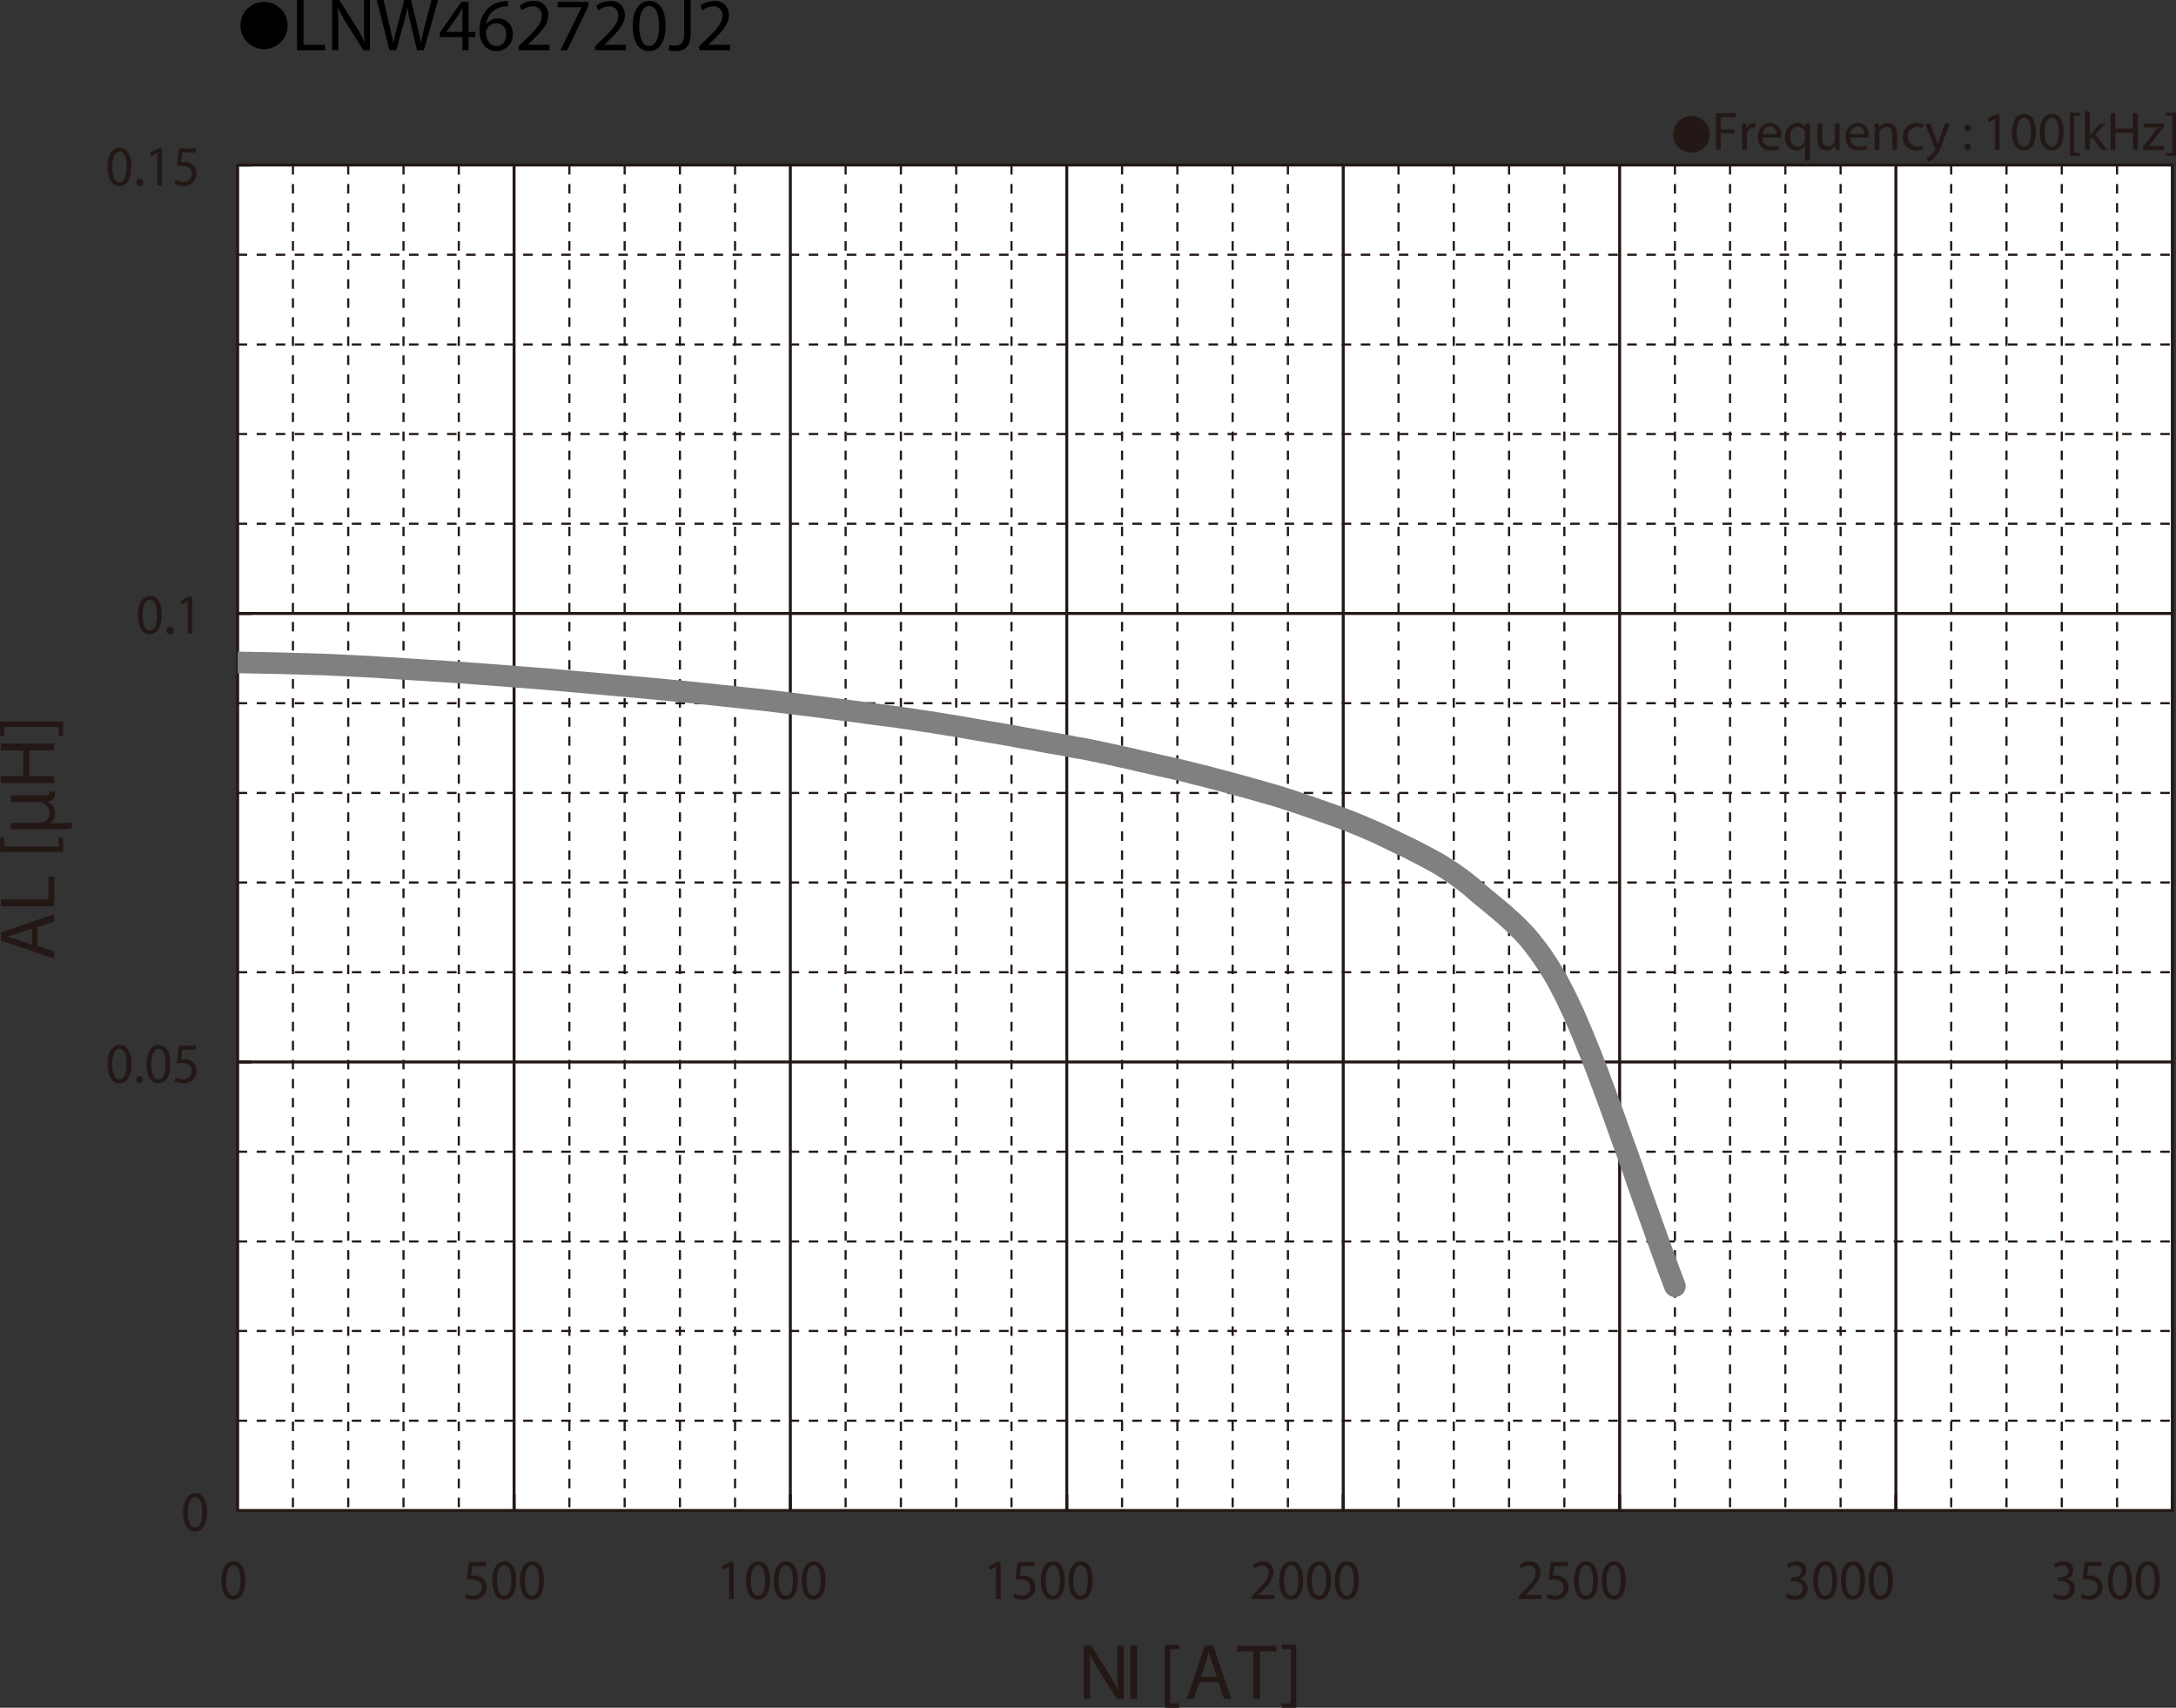 <svg id="レイヤー_1" data-name="レイヤー 1" xmlns="http://www.w3.org/2000/svg" xmlns:xlink="http://www.w3.org/1999/xlink" viewBox="0 0 320.986 251.871">
  <rect x="0" y="0" width="320.986" height="251.871" fill="#333333" stroke="none"/>
  <defs>
    <style>
      .cls-1, .cls-4, .cls-5, .cls-6, .cls-8 {
        fill: none;
      }

      .cls-2 {
        fill: #231815;
      }

      .cls-3 {
        fill: #fff;
      }

      .cls-4, .cls-5, .cls-6 {
        stroke: #231815;
      }

      .cls-4 {
        stroke-miterlimit: 3.864;
        stroke-width: 0.319px;
        stroke-dasharray: 1.404 1.404;
      }

      .cls-5, .cls-6, .cls-8 {
        stroke-linecap: round;
      }

      .cls-5, .cls-8 {
        stroke-linejoin: round;
      }

      .cls-5, .cls-6 {
        stroke-width: 0.438px;
      }

      .cls-6 {
        stroke-miterlimit: 10;
      }

      .cls-7 {
        clip-path: url(#clip-path);
      }

      .cls-8 {
        stroke: gray;
        stroke-width: 3.185px;
      }
    </style>
    <clipPath id="clip-path" transform="translate(-2.26 -4.632)">
      <rect class="cls-1" x="37.316" y="28.968" width="285.39" height="198.439"/>
    </clipPath>
  </defs>
  <title>AW_AL-Bias1_LNW462720J2</title>
  <g>
    <path d="M44.69,8.43a3.482,3.482,0,1,1-3.478-3.518A3.496,3.496,0,0,1,44.69,8.43Z" transform="translate(-2.26 -4.632)"/>
    <path d="M46.074,4.632h.958v6.612H50.2v.803h-4.126Z" transform="translate(-2.26 -4.632)"/>
    <path d="M51.266,12.047V4.632H52.311l2.377,3.752a21.062,21.062,0,0,1,1.331,2.409l.022-.011c-.088-.99-.11-1.892-.11-3.047V4.632h.902v7.415h-.968L53.51,8.284A23.52,23.52,0,0,1,52.124,5.809l-.033.011c.055.935.077,1.827.077,3.059v3.168Z" transform="translate(-2.26 -4.632)"/>
    <path d="M59.714,12.047,57.833,4.632h1.012l.88,3.752c.22.924.418,1.848.55,2.563h.022c.121-.737.352-1.617.605-2.574l.99-3.741h1.001l.902,3.763c.209.88.407,1.76.517,2.541h.022c.154-.814.363-1.639.594-2.563l.979-3.741h.979l-2.101,7.415H63.784l-.935-3.861a22.404,22.404,0,0,1-.484-2.42h-.022a23.34,23.34,0,0,1-.572,2.42l-1.056,3.861Z" transform="translate(-2.26 -4.632)"/>
    <path d="M70.461,12.047V10.1H67.139V9.461l3.19-4.565H71.374V9.34h1.002V10.1H71.374v1.947Zm0-2.707V6.953q0-.561.033-1.122h-.033c-.22.418-.396.726-.594,1.056L68.118,9.318V9.34Z" transform="translate(-2.26 -4.632)"/>
    <path d="M77.193,5.578a3.481,3.481,0,0,0-.726.044,2.906,2.906,0,0,0-2.486,2.541h.033a2.18,2.18,0,0,1,3.884,1.485,2.392,2.392,0,0,1-2.377,2.52c-1.529,0-2.53-1.188-2.53-3.047a4.497,4.497,0,0,1,1.21-3.224,3.89,3.89,0,0,1,2.288-1.056,4.669,4.669,0,0,1,.704-.055Zm-.275,4.125a1.453,1.453,0,0,0-1.474-1.639,1.592,1.592,0,0,0-1.386.88.821.821,0,0,0-.11.429c.022,1.177.561,2.046,1.573,2.046C76.357,11.42,76.918,10.727,76.918,9.704Z" transform="translate(-2.26 -4.632)"/>
    <path d="M78.755,12.047v-.594l.759-.737c1.826-1.738,2.651-2.663,2.662-3.741a1.276,1.276,0,0,0-1.419-1.397,2.436,2.436,0,0,0-1.518.605l-.308-.682a3.138,3.138,0,0,1,2.024-.726A2.012,2.012,0,0,1,83.144,6.854c0,1.32-.957,2.388-2.464,3.84l-.572.528v.022H83.32v.803Z" transform="translate(-2.26 -4.632)"/>
    <path d="M89.04,4.896v.638l-3.113,6.513H84.926l3.103-6.326V5.699H84.53V4.896Z" transform="translate(-2.26 -4.632)"/>
    <path d="M90.041,12.047v-.594l.759-.737c1.826-1.738,2.651-2.663,2.662-3.741a1.276,1.276,0,0,0-1.419-1.397,2.436,2.436,0,0,0-1.519.605l-.308-.682a3.138,3.138,0,0,1,2.024-.726A2.012,2.012,0,0,1,94.431,6.854c0,1.32-.957,2.388-2.464,3.84l-.572.528v.022h3.212v.803Z" transform="translate(-2.26 -4.632)"/>
    <path d="M100.436,8.395c0,2.431-.902,3.773-2.486,3.773-1.397,0-2.343-1.309-2.365-3.675,0-2.398,1.034-3.718,2.486-3.718C99.579,4.775,100.436,6.117,100.436,8.395Zm-3.883.11c0,1.859.572,2.916,1.452,2.916.99,0,1.463-1.155,1.463-2.981,0-1.76-.451-2.916-1.452-2.916C97.169,5.523,96.553,6.557,96.553,8.504Z" transform="translate(-2.26 -4.632)"/>
    <path d="M103.186,4.632h.957v4.962c0,1.969-.968,2.574-2.244,2.574a3.099,3.099,0,0,1-1.023-.176l.143-.781a2.291,2.291,0,0,0,.803.143c.858,0,1.364-.385,1.364-1.837Z" transform="translate(-2.26 -4.632)"/>
    <path d="M105.397,12.047v-.594l.759-.737c1.826-1.738,2.651-2.663,2.662-3.741a1.276,1.276,0,0,0-1.419-1.397,2.436,2.436,0,0,0-1.518.605l-.308-.682a3.138,3.138,0,0,1,2.024-.726,2.012,2.012,0,0,1,2.189,2.079c0,1.32-.957,2.388-2.464,3.84l-.572.528v.022h3.212v.803Z" transform="translate(-2.26 -4.632)"/>
  </g>
  <g>
    <path class="cls-2" d="M38.448,237.685c0,1.857-.656,2.884-1.807,2.884-1.016,0-1.703-1.001-1.719-2.809,0-1.833.751-2.842,1.807-2.842C37.824,234.919,38.448,235.945,38.448,237.685Zm-2.823.084c0,1.421.416,2.228,1.056,2.228.72,0,1.063-.883,1.063-2.278,0-1.345-.328-2.228-1.056-2.228C36.073,235.491,35.625,236.281,35.625,237.77Z" transform="translate(-2.26 -4.632)"/>
    <path class="cls-2" d="M73.939,235.634H71.956l-.2,1.404a2.663,2.663,0,0,1,.424-.034,2.108,2.108,0,0,1,1.119.295,1.571,1.571,0,0,1,.744,1.403,1.844,1.844,0,0,1-1.935,1.867,2.438,2.438,0,0,1-1.295-.337l.176-.562a2.248,2.248,0,0,0,1.111.302,1.171,1.171,0,0,0,1.232-1.185c-.008-.707-.456-1.211-1.495-1.211a5.098,5.098,0,0,0-.72.059l.336-2.623h2.486Z" transform="translate(-2.26 -4.632)"/>
    <path class="cls-2" d="M78.393,237.685c0,1.857-.656,2.884-1.807,2.884-1.016,0-1.703-1.001-1.719-2.809,0-1.833.751-2.842,1.807-2.842C77.77,234.919,78.393,235.945,78.393,237.685Zm-2.823.084c0,1.421.416,2.228,1.056,2.228.72,0,1.063-.883,1.063-2.278,0-1.345-.328-2.228-1.056-2.228C76.019,235.491,75.57,236.281,75.57,237.77Z" transform="translate(-2.26 -4.632)"/>
    <path class="cls-2" d="M82.495,237.685c0,1.857-.656,2.884-1.807,2.884-1.015,0-1.703-1.001-1.719-2.809,0-1.833.752-2.842,1.807-2.842C81.872,234.919,82.495,235.945,82.495,237.685Zm-2.822.084c0,1.421.415,2.228,1.055,2.228.72,0,1.063-.883,1.063-2.278,0-1.345-.328-2.228-1.056-2.228C80.12,235.491,79.673,236.281,79.673,237.77Z" transform="translate(-2.26 -4.632)"/>
    <path class="cls-2" d="M109.806,235.701H109.79l-.903.513-.136-.564,1.135-.639h.6v5.465h-.68Z" transform="translate(-2.26 -4.632)"/>
    <path class="cls-2" d="M115.834,237.685c0,1.857-.655,2.884-1.807,2.884-1.016,0-1.703-1.001-1.719-2.809,0-1.833.751-2.842,1.807-2.842C115.211,234.919,115.834,235.945,115.834,237.685Zm-2.822.084c0,1.421.416,2.228,1.056,2.228.72,0,1.063-.883,1.063-2.278,0-1.345-.328-2.228-1.056-2.228C113.46,235.491,113.012,236.281,113.012,237.77Z" transform="translate(-2.26 -4.632)"/>
    <path class="cls-2" d="M119.936,237.685c0,1.857-.655,2.884-1.807,2.884-1.016,0-1.703-1.001-1.719-2.809,0-1.833.751-2.842,1.807-2.842C119.314,234.919,119.936,235.945,119.936,237.685Zm-2.822.084c0,1.421.416,2.228,1.056,2.228.72,0,1.063-.883,1.063-2.278,0-1.345-.328-2.228-1.056-2.228C117.562,235.491,117.114,236.281,117.114,237.77Z" transform="translate(-2.26 -4.632)"/>
    <path class="cls-2" d="M124.039,237.685c0,1.857-.655,2.884-1.807,2.884-1.016,0-1.703-1.001-1.719-2.809,0-1.833.751-2.842,1.807-2.842C123.416,234.919,124.039,235.945,124.039,237.685Zm-2.822.084c0,1.421.416,2.228,1.056,2.228.72,0,1.063-.883,1.063-2.278,0-1.345-.328-2.228-1.056-2.228C121.665,235.491,121.217,236.281,121.217,237.77Z" transform="translate(-2.26 -4.632)"/>
    <path class="cls-2" d="M149.19,235.701h-.016l-.903.513-.136-.564,1.135-.639h.6v5.465h-.68Z" transform="translate(-2.26 -4.632)"/>
    <path class="cls-2" d="M154.868,235.634h-1.982l-.2,1.404a2.66,2.66,0,0,1,.424-.034,2.108,2.108,0,0,1,1.119.295,1.571,1.571,0,0,1,.744,1.403,1.844,1.844,0,0,1-1.936,1.867,2.439,2.439,0,0,1-1.295-.337l.176-.562a2.248,2.248,0,0,0,1.111.302,1.171,1.171,0,0,0,1.231-1.185c-.008-.707-.456-1.211-1.495-1.211a5.091,5.091,0,0,0-.72.059l.336-2.623h2.486Z" transform="translate(-2.26 -4.632)"/>
    <path class="cls-2" d="M159.322,237.685c0,1.857-.655,2.884-1.807,2.884-1.016,0-1.703-1.001-1.719-2.809,0-1.833.751-2.842,1.807-2.842C158.699,234.919,159.322,235.945,159.322,237.685Zm-2.822.084c0,1.421.416,2.228,1.056,2.228.72,0,1.063-.883,1.063-2.278,0-1.345-.328-2.228-1.056-2.228C156.948,235.491,156.5,236.281,156.5,237.77Z" transform="translate(-2.26 -4.632)"/>
    <path class="cls-2" d="M163.425,237.685c0,1.857-.655,2.884-1.807,2.884-1.016,0-1.703-1.001-1.719-2.809,0-1.833.751-2.842,1.807-2.842C162.802,234.919,163.425,235.945,163.425,237.685Zm-2.822.084c0,1.421.416,2.228,1.056,2.228.72,0,1.063-.883,1.063-2.278,0-1.345-.328-2.228-1.056-2.228C161.051,235.491,160.602,236.281,160.602,237.77Z" transform="translate(-2.26 -4.632)"/>
    <path class="cls-2" d="M186.929,240.477v-.454l.552-.564c1.327-1.328,1.928-2.034,1.935-2.858a.953.953,0,0,0-1.031-1.067,1.725,1.725,0,0,0-1.103.462l-.225-.521a2.218,2.218,0,0,1,1.472-.555,1.501,1.501,0,0,1,1.591,1.589c0,1.01-.695,1.825-1.791,2.935l-.415.403v.018h2.334v.613Z" transform="translate(-2.26 -4.632)"/>
    <path class="cls-2" d="M194.484,237.685c0,1.857-.655,2.884-1.807,2.884-1.016,0-1.703-1.001-1.719-2.809,0-1.833.751-2.842,1.807-2.842C193.861,234.919,194.484,235.945,194.484,237.685Zm-2.822.084c0,1.421.416,2.228,1.056,2.228.72,0,1.063-.883,1.063-2.278,0-1.345-.328-2.228-1.056-2.228C192.11,235.491,191.662,236.281,191.662,237.77Z" transform="translate(-2.26 -4.632)"/>
    <path class="cls-2" d="M198.587,237.685c0,1.857-.655,2.884-1.807,2.884-1.016,0-1.703-1.001-1.719-2.809,0-1.833.751-2.842,1.807-2.842C197.964,234.919,198.587,235.945,198.587,237.685Zm-2.822.084c0,1.421.416,2.228,1.056,2.228.72,0,1.063-.883,1.063-2.278,0-1.345-.328-2.228-1.056-2.228C196.213,235.491,195.765,236.281,195.765,237.77Z" transform="translate(-2.26 -4.632)"/>
    <path class="cls-2" d="M202.69,237.685c0,1.857-.655,2.884-1.807,2.884-1.016,0-1.703-1.001-1.719-2.809,0-1.833.751-2.842,1.807-2.842C202.066,234.919,202.69,235.945,202.69,237.685Zm-2.822.084c0,1.421.416,2.228,1.056,2.228.72,0,1.063-.883,1.063-2.278,0-1.345-.328-2.228-1.056-2.228C200.315,235.491,199.867,236.281,199.867,237.77Z" transform="translate(-2.26 -4.632)"/>
    <path class="cls-2" d="M226.314,240.477v-.454l.552-.564c1.327-1.328,1.928-2.034,1.936-2.858a.953.953,0,0,0-1.031-1.067,1.726,1.726,0,0,0-1.103.462l-.225-.521a2.218,2.218,0,0,1,1.472-.555,1.501,1.501,0,0,1,1.591,1.589c0,1.01-.695,1.825-1.791,2.935l-.415.403v.018h2.334v.613Z" transform="translate(-2.26 -4.632)"/>
    <path class="cls-2" d="M233.519,235.634h-1.982l-.2,1.404a2.66,2.66,0,0,1,.424-.034,2.108,2.108,0,0,1,1.119.295,1.571,1.571,0,0,1,.744,1.403,1.844,1.844,0,0,1-1.935,1.867,2.439,2.439,0,0,1-1.295-.337l.176-.562a2.248,2.248,0,0,0,1.111.302,1.171,1.171,0,0,0,1.231-1.185c-.008-.707-.456-1.211-1.495-1.211a5.091,5.091,0,0,0-.72.059l.336-2.623h2.486Z" transform="translate(-2.26 -4.632)"/>
    <path class="cls-2" d="M237.973,237.685c0,1.857-.655,2.884-1.807,2.884-1.016,0-1.703-1.001-1.719-2.809,0-1.833.751-2.842,1.807-2.842C237.35,234.919,237.973,235.945,237.973,237.685Zm-2.822.084c0,1.421.416,2.228,1.056,2.228.72,0,1.063-.883,1.063-2.278,0-1.345-.328-2.228-1.056-2.228C235.599,235.491,235.15,236.281,235.15,237.77Z" transform="translate(-2.26 -4.632)"/>
    <path class="cls-2" d="M242.074,237.685c0,1.857-.655,2.884-1.807,2.884-1.016,0-1.703-1.001-1.719-2.809,0-1.833.751-2.842,1.807-2.842C241.451,234.919,242.074,235.945,242.074,237.685Zm-2.822.084c0,1.421.416,2.228,1.056,2.228.72,0,1.063-.883,1.063-2.278,0-1.345-.328-2.228-1.056-2.228C239.7,235.491,239.252,236.281,239.252,237.77Z" transform="translate(-2.26 -4.632)"/>
    <path class="cls-2" d="M265.866,239.627a2.27,2.27,0,0,0,1.151.345,1.04,1.04,0,0,0,1.176-1.059c-.008-.766-.664-1.094-1.344-1.094h-.392v-.555h.392c.512,0,1.16-.277,1.16-.925a.801.801,0,0,0-.912-.824,1.843,1.843,0,0,0-1.039.362l-.184-.538a2.377,2.377,0,0,1,1.358-.421,1.319,1.319,0,0,1,1.487,1.304,1.349,1.349,0,0,1-.959,1.286v.017a1.402,1.402,0,0,1,1.159,1.404,1.682,1.682,0,0,1-1.895,1.64,2.542,2.542,0,0,1-1.352-.37Z" transform="translate(-2.26 -4.632)"/>
    <path class="cls-2" d="M273.255,237.685c0,1.857-.655,2.884-1.807,2.884-1.016,0-1.703-1.001-1.719-2.809,0-1.833.751-2.842,1.807-2.842C272.632,234.919,273.255,235.945,273.255,237.685Zm-2.822.084c0,1.421.416,2.228,1.056,2.228.72,0,1.063-.883,1.063-2.278,0-1.345-.328-2.228-1.056-2.228C270.881,235.491,270.433,236.281,270.433,237.77Z" transform="translate(-2.26 -4.632)"/>
    <path class="cls-2" d="M277.357,237.685c0,1.857-.655,2.884-1.807,2.884-1.016,0-1.703-1.001-1.719-2.809,0-1.833.751-2.842,1.807-2.842C276.734,234.919,277.357,235.945,277.357,237.685Zm-2.822.084c0,1.421.416,2.228,1.056,2.228.72,0,1.063-.883,1.063-2.278,0-1.345-.328-2.228-1.056-2.228C274.983,235.491,274.535,236.281,274.535,237.77Z" transform="translate(-2.26 -4.632)"/>
    <path class="cls-2" d="M281.46,237.685c0,1.857-.655,2.884-1.807,2.884-1.016,0-1.703-1.001-1.719-2.809,0-1.833.751-2.842,1.807-2.842C280.837,234.919,281.46,235.945,281.46,237.685Zm-2.822.084c0,1.421.416,2.228,1.056,2.228.72,0,1.063-.883,1.063-2.278,0-1.345-.328-2.228-1.056-2.228C279.086,235.491,278.638,236.281,278.638,237.77Z" transform="translate(-2.26 -4.632)"/>
    <path class="cls-2" d="M305.252,239.627a2.269,2.269,0,0,0,1.151.345,1.04,1.04,0,0,0,1.176-1.059c-.008-.766-.664-1.094-1.344-1.094h-.392v-.555h.392c.512,0,1.16-.277,1.16-.925a.801.801,0,0,0-.912-.824,1.841,1.841,0,0,0-1.039.362l-.184-.538a2.377,2.377,0,0,1,1.358-.421,1.319,1.319,0,0,1,1.487,1.304,1.349,1.349,0,0,1-.959,1.286v.017a1.402,1.402,0,0,1,1.159,1.404,1.682,1.682,0,0,1-1.895,1.64,2.542,2.542,0,0,1-1.352-.37Z" transform="translate(-2.26 -4.632)"/>
    <path class="cls-2" d="M312.289,235.634h-1.982l-.2,1.404a2.66,2.66,0,0,1,.424-.034,2.108,2.108,0,0,1,1.119.295,1.571,1.571,0,0,1,.744,1.403,1.844,1.844,0,0,1-1.936,1.867,2.439,2.439,0,0,1-1.295-.337l.176-.562a2.248,2.248,0,0,0,1.111.302,1.171,1.171,0,0,0,1.231-1.185c-.008-.707-.456-1.211-1.495-1.211a5.104,5.104,0,0,0-.72.059l.336-2.623h2.486Z" transform="translate(-2.26 -4.632)"/>
    <path class="cls-2" d="M316.742,237.685c0,1.857-.655,2.884-1.807,2.884-1.016,0-1.703-1.001-1.719-2.809,0-1.833.751-2.842,1.807-2.842C316.119,234.919,316.742,235.945,316.742,237.685Zm-2.822.084c0,1.421.416,2.228,1.056,2.228.72,0,1.063-.883,1.063-2.278,0-1.345-.328-2.228-1.056-2.228C314.368,235.491,313.92,236.281,313.92,237.77Z" transform="translate(-2.26 -4.632)"/>
    <path class="cls-2" d="M320.845,237.685c0,1.857-.655,2.884-1.807,2.884-1.016,0-1.703-1.001-1.719-2.809,0-1.833.751-2.842,1.807-2.842C320.222,234.919,320.845,235.945,320.845,237.685Zm-2.822.084c0,1.421.416,2.228,1.056,2.228.72,0,1.063-.883,1.063-2.278,0-1.345-.328-2.228-1.056-2.228C318.471,235.491,318.022,236.281,318.022,237.77Z" transform="translate(-2.26 -4.632)"/>
  </g>
  <g>
    <path class="cls-2" d="M162.122,255.199v-7.847H163.23l2.518,3.97a22.139,22.139,0,0,1,1.41,2.55l.023-.012c-.093-1.048-.116-2.003-.116-3.225v-3.283h.956v7.847h-1.026L164.5,251.218a24.842,24.842,0,0,1-1.469-2.62l-.034.012c.058.99.081,1.933.081,3.236v3.353Z" transform="translate(-2.26 -4.632)"/>
    <path class="cls-2" d="M170.002,247.352v7.847h-1.015v-7.847Z" transform="translate(-2.26 -4.632)"/>
    <path class="cls-2" d="M174.092,256.503v-9.278h2.133v.64h-1.34v7.999h1.34v.64Z" transform="translate(-2.26 -4.632)"/>
    <path class="cls-2" d="M179.185,252.731l-.816,2.468h-1.05l2.67-7.847h1.225l2.681,7.847h-1.084l-.84-2.468Zm2.577-.792-.769-2.259c-.175-.513-.292-.978-.408-1.432h-.024c-.116.466-.245.942-.396,1.42l-.77,2.271Z" transform="translate(-2.26 -4.632)"/>
    <path class="cls-2" d="M187.122,248.214h-2.39v-.861H190.55v.861h-2.401v6.985h-1.026Z" transform="translate(-2.26 -4.632)"/>
    <path class="cls-2" d="M193.475,247.213v9.29h-2.133v-.64h1.341v-8.011h-1.341v-.64Z" transform="translate(-2.26 -4.632)"/>
  </g>
  <path class="cls-2" d="M32.795,227.625c0,1.857-.656,2.884-1.807,2.884-1.016,0-1.703-1.001-1.719-2.809,0-1.833.751-2.842,1.807-2.842C32.172,224.858,32.795,225.885,32.795,227.625Zm-2.823.084c0,1.421.416,2.228,1.056,2.228.72,0,1.063-.883,1.063-2.278,0-1.345-.328-2.228-1.056-2.228C30.421,225.431,29.973,226.221,29.973,227.709Z" transform="translate(-2.26 -4.632)"/>
  <g>
    <path class="cls-2" d="M21.64,161.522c0,1.857-.656,2.884-1.807,2.884-1.016,0-1.703-1.001-1.719-2.809,0-1.833.751-2.842,1.807-2.842C21.017,158.755,21.64,159.781,21.64,161.522Zm-2.823.084c0,1.421.416,2.228,1.056,2.228.72,0,1.063-.883,1.063-2.278,0-1.345-.328-2.228-1.056-2.228C19.266,159.327,18.817,160.117,18.817,161.606Z" transform="translate(-2.26 -4.632)"/>
    <path class="cls-2" d="M22.345,163.875a.486.486,0,0,1,.48-.529.533.533,0,0,1-.008,1.06A.485.485,0,0,1,22.345,163.875Z" transform="translate(-2.26 -4.632)"/>
    <path class="cls-2" d="M27.398,161.522c0,1.857-.656,2.884-1.807,2.884-1.016,0-1.703-1.001-1.719-2.809,0-1.833.751-2.842,1.807-2.842C26.774,158.755,27.398,159.781,27.398,161.522Zm-2.823.084c0,1.421.416,2.228,1.056,2.228.72,0,1.063-.883,1.063-2.278,0-1.345-.328-2.228-1.056-2.228C25.023,159.327,24.575,160.117,24.575,161.606Z" transform="translate(-2.26 -4.632)"/>
    <path class="cls-2" d="M31.148,159.47H29.165l-.2,1.404a2.664,2.664,0,0,1,.424-.034,2.107,2.107,0,0,1,1.119.295,1.572,1.572,0,0,1,.744,1.403,1.844,1.844,0,0,1-1.935,1.867,2.439,2.439,0,0,1-1.295-.337l.176-.562a2.25,2.25,0,0,0,1.111.302,1.171,1.171,0,0,0,1.231-1.185c-.008-.707-.456-1.211-1.495-1.211a5.098,5.098,0,0,0-.72.059l.336-2.623h2.486Z" transform="translate(-2.26 -4.632)"/>
  </g>
  <g>
    <path class="cls-2" d="M26.118,95.291c0,1.858-.656,2.884-1.807,2.884-1.016,0-1.703-1-1.719-2.808,0-1.833.751-2.842,1.807-2.842C25.494,92.525,26.118,93.551,26.118,95.291Zm-2.823.085c0,1.421.416,2.228,1.056,2.228.72,0,1.063-.883,1.063-2.279,0-1.345-.328-2.228-1.056-2.228C23.743,93.097,23.295,93.888,23.295,95.376Z" transform="translate(-2.26 -4.632)"/>
    <path class="cls-2" d="M26.822,97.646a.486.486,0,0,1,.48-.53.533.533,0,1,1-.48.53Z" transform="translate(-2.26 -4.632)"/>
    <path class="cls-2" d="M29.948,93.308h-.016l-.904.513-.136-.564,1.135-.639h.6V98.083h-.68Z" transform="translate(-2.26 -4.632)"/>
  </g>
  <g>
    <path class="cls-2" d="M21.64,29.188c0,1.858-.656,2.884-1.807,2.884-1.016,0-1.703-1-1.719-2.808,0-1.833.751-2.842,1.807-2.842C21.017,26.422,21.64,27.448,21.64,29.188Zm-2.823.085c0,1.421.416,2.228,1.056,2.228.72,0,1.063-.883,1.063-2.279,0-1.345-.328-2.228-1.056-2.228C19.266,26.994,18.817,27.784,18.817,29.273Z" transform="translate(-2.26 -4.632)"/>
    <path class="cls-2" d="M22.345,31.543a.486.486,0,0,1,.48-.53.533.533,0,1,1-.48.53Z" transform="translate(-2.26 -4.632)"/>
    <path class="cls-2" d="M25.471,27.204h-.016l-.904.513-.136-.564,1.135-.639h.6V31.98h-.68Z" transform="translate(-2.26 -4.632)"/>
    <path class="cls-2" d="M31.148,27.137H29.165l-.2,1.404a2.615,2.615,0,0,1,.424-.034,2.111,2.111,0,0,1,1.119.294,1.575,1.575,0,0,1,.744,1.404,1.843,1.843,0,0,1-1.935,1.866,2.448,2.448,0,0,1-1.295-.336l.176-.563a2.243,2.243,0,0,0,1.111.303A1.172,1.172,0,0,0,30.541,30.29c-.008-.706-.456-1.21-1.495-1.21a5.098,5.098,0,0,0-.72.059l.336-2.623h2.486Z" transform="translate(-2.26 -4.632)"/>
  </g>
  <g>
    <path class="cls-2" d="M7.785,144.159l2.472.815v1.048l-7.857-2.666v-1.223l7.857-2.678v1.083l-2.472.838Zm-.792-2.572-2.262.769c-.513.174-.979.291-1.434.407v.023c.466.116.944.244,1.422.396l2.273.769Z" transform="translate(-2.26 -4.632)"/>
    <path class="cls-2" d="M2.399,138.303V137.29H9.406v-3.353h.851v4.366Z" transform="translate(-2.26 -4.632)"/>
    <path class="cls-2" d="M11.562,130.269H2.272v-2.131h.641v1.339h8.009v-1.339h.641Z" transform="translate(-2.26 -4.632)"/>
    <path class="cls-2" d="M3.868,126.961v-.978H7.75c.979,0,1.83-.396,1.83-1.444a1.701,1.701,0,0,0-1.749-1.63H3.857v-.966H8.613c.699,0,.991-.14,1.014-.606l.723.093a1.023,1.023,0,0,1,.046.337c0,.501-.279.943-1.096,1.037v.035a2.008,2.008,0,0,1,1.073,1.77,1.529,1.529,0,0,1-.734,1.432h.862a13.329,13.329,0,0,0,2.367-.151v.885a9.612,9.612,0,0,1-2.285.186Z" transform="translate(-2.26 -4.632)"/>
    <path class="cls-2" d="M2.399,119.102H5.687v-3.795H2.399v-1.024h7.857v1.024H6.573v3.795h3.684v1.013H2.399Z" transform="translate(-2.26 -4.632)"/>
    <path class="cls-2" d="M2.26,111.056h9.303v2.13h-.641v-1.339h-8.02v1.339H2.26Z" transform="translate(-2.26 -4.632)"/>
  </g>
  <rect class="cls-3" x="35.056" y="24.336" width="285.39" height="198.439"/>
  <path class="cls-4" d="M37.316,42.203h285.39M37.316,55.439h285.39M37.316,68.645h285.39M37.316,81.879h285.39m-285.39,26.471h285.39m-285.39,13.234h285.39M37.316,134.79h285.39m-285.39,13.236h285.39m-285.39,26.471h285.39m-285.39,13.236h285.39M37.316,200.934h285.39m-285.39,13.237h285.39" transform="translate(-2.26 -4.632)"/>
  <path class="cls-5" d="M37.316,28.969h285.39M37.316,95.114h285.39M37.316,161.26h285.39" transform="translate(-2.26 -4.632)"/>
  <path class="cls-4" d="M314.553,28.969V227.407m-8.158-198.438V227.407M298.24,28.969V227.407M290.084,28.969V227.407M273.771,28.969V227.407M265.617,28.969V227.407M257.462,28.969V227.407M249.331,28.969V227.407M233.022,28.969V227.407M224.867,28.969V227.407M216.709,28.969V227.407M208.556,28.969V227.407M192.243,28.969V227.407M184.09,28.969V227.407M175.934,28.969V227.407M167.777,28.969V227.407M151.468,28.969V227.407M143.311,28.969V227.407M135.155,28.969V227.407M126.999,28.969V227.407M110.689,28.969V227.407M102.559,28.969V227.407M94.404,28.969V227.407M86.249,28.969V227.407M69.938,28.969V227.407M61.783,28.969V227.407M53.628,28.969V227.407M45.471,28.969V227.407" transform="translate(-2.26 -4.632)"/>
  <path class="cls-5" d="M322.705,28.969V227.407M281.926,28.969V227.407M241.177,28.969V227.407M200.401,28.969V227.407M159.623,28.969V227.407M118.844,28.969V227.407M78.092,28.969V227.407" transform="translate(-2.26 -4.632)"/>
  <path class="cls-6" d="M322.705,227.407V225.121m-40.779,2.286V225.121m-40.749,2.286V225.121m-40.776,2.286V225.121m-40.778,2.286V225.121m-40.779,2.286V225.121m-40.752,2.286V225.121m-40.776,2.286V225.121m0,2.286h285.39M37.316,28.969h1.931M37.316,95.114h1.931M37.316,161.26h1.931m-1.931-132.29V227.407h1.931" transform="translate(-2.26 -4.632)"/>
  <g class="cls-7">
    <polyline class="cls-8" points="247.071 189.701 246.556 188.349 246.041 186.964 245.008 184.13 243.973 181.232 241.854 175.305 240.822 172.311 239.76 169.348 238.7 166.418 237.665 163.523 236.634 160.719 236.117 159.365 235.628 158.013 235.114 156.694 234.622 155.436 234.105 154.182 233.614 152.956 233.127 151.8 232.639 150.671 232.176 149.575 231.685 148.544 231.224 147.548 230.762 146.614 229.893 144.938 229.459 144.164 229.022 143.425 228.588 142.717 228.18 142.073 227.743 141.429 227.336 140.816 226.901 140.237 226.495 139.69 225.679 138.657 224.861 137.722 224.047 136.887 223.23 136.083 221.655 134.665 220.841 133.989 219.289 132.702 218.501 132.058 217.714 131.38 216.898 130.672 216.08 130.028 215.265 129.417 214.449 128.836 213.634 128.29 212.819 127.775 212.004 127.291 211.188 126.839 209.558 125.973 207.925 125.133 206.295 124.36 204.664 123.556 203.034 122.783 201.402 122.073 199.771 121.395 198.141 120.754 194.879 119.594 191.616 118.467 189.983 117.921 188.352 117.403 185.091 116.471 181.828 115.569 178.566 114.7 177.749 114.475 176.879 114.279 175.138 113.831 173.373 113.41 170.763 112.833 169.921 112.637 169.106 112.446 168.316 112.286 167.556 112.092 166.143 111.768 165.517 111.639 165.082 111.542 164.675 111.448 164.294 111.351 163.915 111.285 163.233 111.126 162.555 110.998 162.2 110.898 161.846 110.835 161.466 110.772 161.059 110.674 160.595 110.578 160.107 110.481 159.592 110.384 158.993 110.287 158.558 110.221 158.123 110.126 157.634 110.029 156.602 109.837 155.459 109.646 154.861 109.546 153.61 109.322 152.332 109.065 150.972 108.839 149.614 108.582 146.869 108.098 145.481 107.873 144.149 107.647 142.873 107.421 141.648 107.197 141.051 107.1 140.48 107.003 139.936 106.94 139.419 106.843 138.414 106.682 137.49 106.519 136.564 106.391 135.695 106.262 134.854 106.133 134.038 106.004 133.249 105.908 132.487 105.779 130.966 105.587 129.469 105.392 127.947 105.201 127.185 105.073 126.371 104.973 119.845 104.136 113.322 103.331 106.798 102.624 100.3 101.948 93.777 101.333 87.251 100.755 80.727 100.177 74.203 99.661 67.679 99.177 61.153 98.759 54.629 98.339 51.367 98.179 48.106 98.019 41.58 97.826 38.318 97.761 35.056 97.695"/>
  </g>
  <g>
    <path class="cls-2" d="M251.774,21.752a2.699,2.699,0,1,1-2.698,2.698A2.695,2.695,0,0,1,251.774,21.752Z" transform="translate(-2.26 -4.632)"/>
    <path class="cls-2" d="M255.384,21.34h2.902v.584H256.08v1.791h2.038v.576H256.08V26.73h-.696Z" transform="translate(-2.26 -4.632)"/>
    <path class="cls-2" d="M259.257,24.067c0-.456-.008-.848-.032-1.208h.615l.025.76h.032a1.161,1.161,0,0,1,1.071-.848.747.747,0,0,1,.199.024V23.46a1.043,1.043,0,0,0-.239-.024.986.986,0,0,0-.943.903,1.913,1.913,0,0,0-.032.328V26.73h-.695Z" transform="translate(-2.26 -4.632)"/>
    <path class="cls-2" d="M262.264,24.922a1.24,1.24,0,0,0,1.327,1.343,2.545,2.545,0,0,0,1.071-.2l.12.503a3.128,3.128,0,0,1-1.287.24,1.798,1.798,0,0,1-1.903-1.951,1.879,1.879,0,0,1,1.815-2.087,1.64,1.64,0,0,1,1.599,1.823,2.707,2.707,0,0,1-.024.328Zm2.062-.503a1.002,1.002,0,0,0-.976-1.143,1.166,1.166,0,0,0-1.079,1.143Z" transform="translate(-2.26 -4.632)"/>
    <path class="cls-2" d="M268.519,26.13h-.017a1.377,1.377,0,0,1-1.263.688,1.765,1.765,0,0,1-1.64-1.959,1.854,1.854,0,0,1,1.751-2.087,1.271,1.271,0,0,1,1.191.672h.016l.024-.584h.664c-.017.328-.024.664-.024,1.063v4.39h-.703Zm0-1.703a1.224,1.224,0,0,0-.032-.296,1.029,1.029,0,0,0-1.008-.799c-.728,0-1.167.616-1.167,1.487,0,.767.367,1.439,1.144,1.439a1.048,1.048,0,0,0,1.007-.768,1.177,1.177,0,0,0,.057-.336Z" transform="translate(-2.26 -4.632)"/>
    <path class="cls-2" d="M273.622,25.674c0,.4.008.752.031,1.056h-.623l-.04-.632h-.017a1.454,1.454,0,0,1-1.279.72c-.607,0-1.335-.336-1.335-1.695V22.859h.704v2.143c0,.736.224,1.232.863,1.232a1.018,1.018,0,0,0,.928-.64,1.029,1.029,0,0,0,.064-.36v-2.375h.704Z" transform="translate(-2.26 -4.632)"/>
    <path class="cls-2" d="M275.184,24.922a1.24,1.24,0,0,0,1.327,1.343,2.545,2.545,0,0,0,1.071-.2l.12.503a3.128,3.128,0,0,1-1.287.24,1.798,1.798,0,0,1-1.903-1.951,1.879,1.879,0,0,1,1.815-2.087,1.64,1.64,0,0,1,1.599,1.823,2.686,2.686,0,0,1-.024.328Zm2.062-.503a1.002,1.002,0,0,0-.976-1.143,1.166,1.166,0,0,0-1.079,1.143Z" transform="translate(-2.26 -4.632)"/>
    <path class="cls-2" d="M278.8,23.907c0-.4-.008-.728-.032-1.048h.624l.039.64h.017a1.423,1.423,0,0,1,1.279-.728c.535,0,1.367.32,1.367,1.647V26.73H281.39v-2.231c0-.624-.231-1.143-.895-1.143a1,1,0,0,0-.943.72,1.028,1.028,0,0,0-.048.328V26.73H278.8Z" transform="translate(-2.26 -4.632)"/>
    <path class="cls-2" d="M285.998,26.585a2.582,2.582,0,0,1-1.111.224,1.839,1.839,0,0,1-1.927-1.975,1.966,1.966,0,0,1,2.079-2.055,2.357,2.357,0,0,1,.976.2l-.16.544a1.628,1.628,0,0,0-.815-.184,1.459,1.459,0,0,0-.025,2.911,1.994,1.994,0,0,0,.864-.192Z" transform="translate(-2.26 -4.632)"/>
    <path class="cls-2" d="M287,22.859l.848,2.287c.088.256.184.56.247.791h.017c.071-.232.151-.528.248-.808l.768-2.271h.743l-1.056,2.759a5.901,5.901,0,0,1-1.327,2.423,1.909,1.909,0,0,1-.863.456l-.176-.592a1.868,1.868,0,0,0,.615-.344,2.13,2.13,0,0,0,.592-.784.495.495,0,0,0,.056-.168.603.603,0,0,0-.048-.184l-1.431-3.566Z" transform="translate(-2.26 -4.632)"/>
    <path class="cls-2" d="M292.04,23.499a.476.476,0,1,1,.951,0,.476.476,0,1,1-.951,0Zm0,2.823a.476.476,0,1,1,.951,0,.476.476,0,1,1-.951,0Z" transform="translate(-2.26 -4.632)"/>
    <path class="cls-2" d="M296.542,22.188h-.016l-.903.488-.136-.536,1.135-.608h.6V26.73h-.68Z" transform="translate(-2.26 -4.632)"/>
    <path class="cls-2" d="M302.573,24.075c0,1.767-.655,2.742-1.807,2.742-1.016,0-1.703-.951-1.719-2.67,0-1.743.751-2.703,1.807-2.703C301.95,21.444,302.573,22.42,302.573,24.075Zm-2.822.08c0,1.351.416,2.119,1.056,2.119.72,0,1.063-.84,1.063-2.167,0-1.279-.328-2.119-1.056-2.119C300.199,21.988,299.751,22.74,299.751,24.155Z" transform="translate(-2.26 -4.632)"/>
    <path class="cls-2" d="M306.677,24.075c0,1.767-.655,2.742-1.807,2.742-1.016,0-1.703-.951-1.719-2.67,0-1.743.751-2.703,1.807-2.703C306.054,21.444,306.677,22.42,306.677,24.075Zm-2.822.08c0,1.351.416,2.119,1.056,2.119.72,0,1.063-.84,1.063-2.167,0-1.279-.328-2.119-1.056-2.119C304.303,21.988,303.854,22.74,303.854,24.155Z" transform="translate(-2.26 -4.632)"/>
    <path class="cls-2" d="M307.623,27.625V21.252h1.464v.44h-.92v5.493h.92v.44Z" transform="translate(-2.26 -4.632)"/>
    <path class="cls-2" d="M310.519,24.635h.016c.097-.136.232-.304.344-.44l1.136-1.335h.848l-1.495,1.591,1.703,2.279h-.855l-1.336-1.855-.359.4V26.73h-.695V21.053h.695Z" transform="translate(-2.26 -4.632)"/>
    <path class="cls-2" d="M314.295,21.34v2.255h2.607V21.34h.703V26.73h-.703V24.203h-2.607V26.73h-.696V21.34Z" transform="translate(-2.26 -4.632)"/>
    <path class="cls-2" d="M318.351,26.322l1.751-2.279c.168-.208.328-.392.504-.6v-.016h-2.095v-.568h2.95l-.008.44-1.726,2.247c-.16.216-.32.408-.496.608V26.17h2.263v.56h-3.143Z" transform="translate(-2.26 -4.632)"/>
    <path class="cls-2" d="M323.246,21.245v6.38h-1.463v-.44h.919v-5.501h-.919v-.44Z" transform="translate(-2.26 -4.632)"/>
  </g>
</svg>
